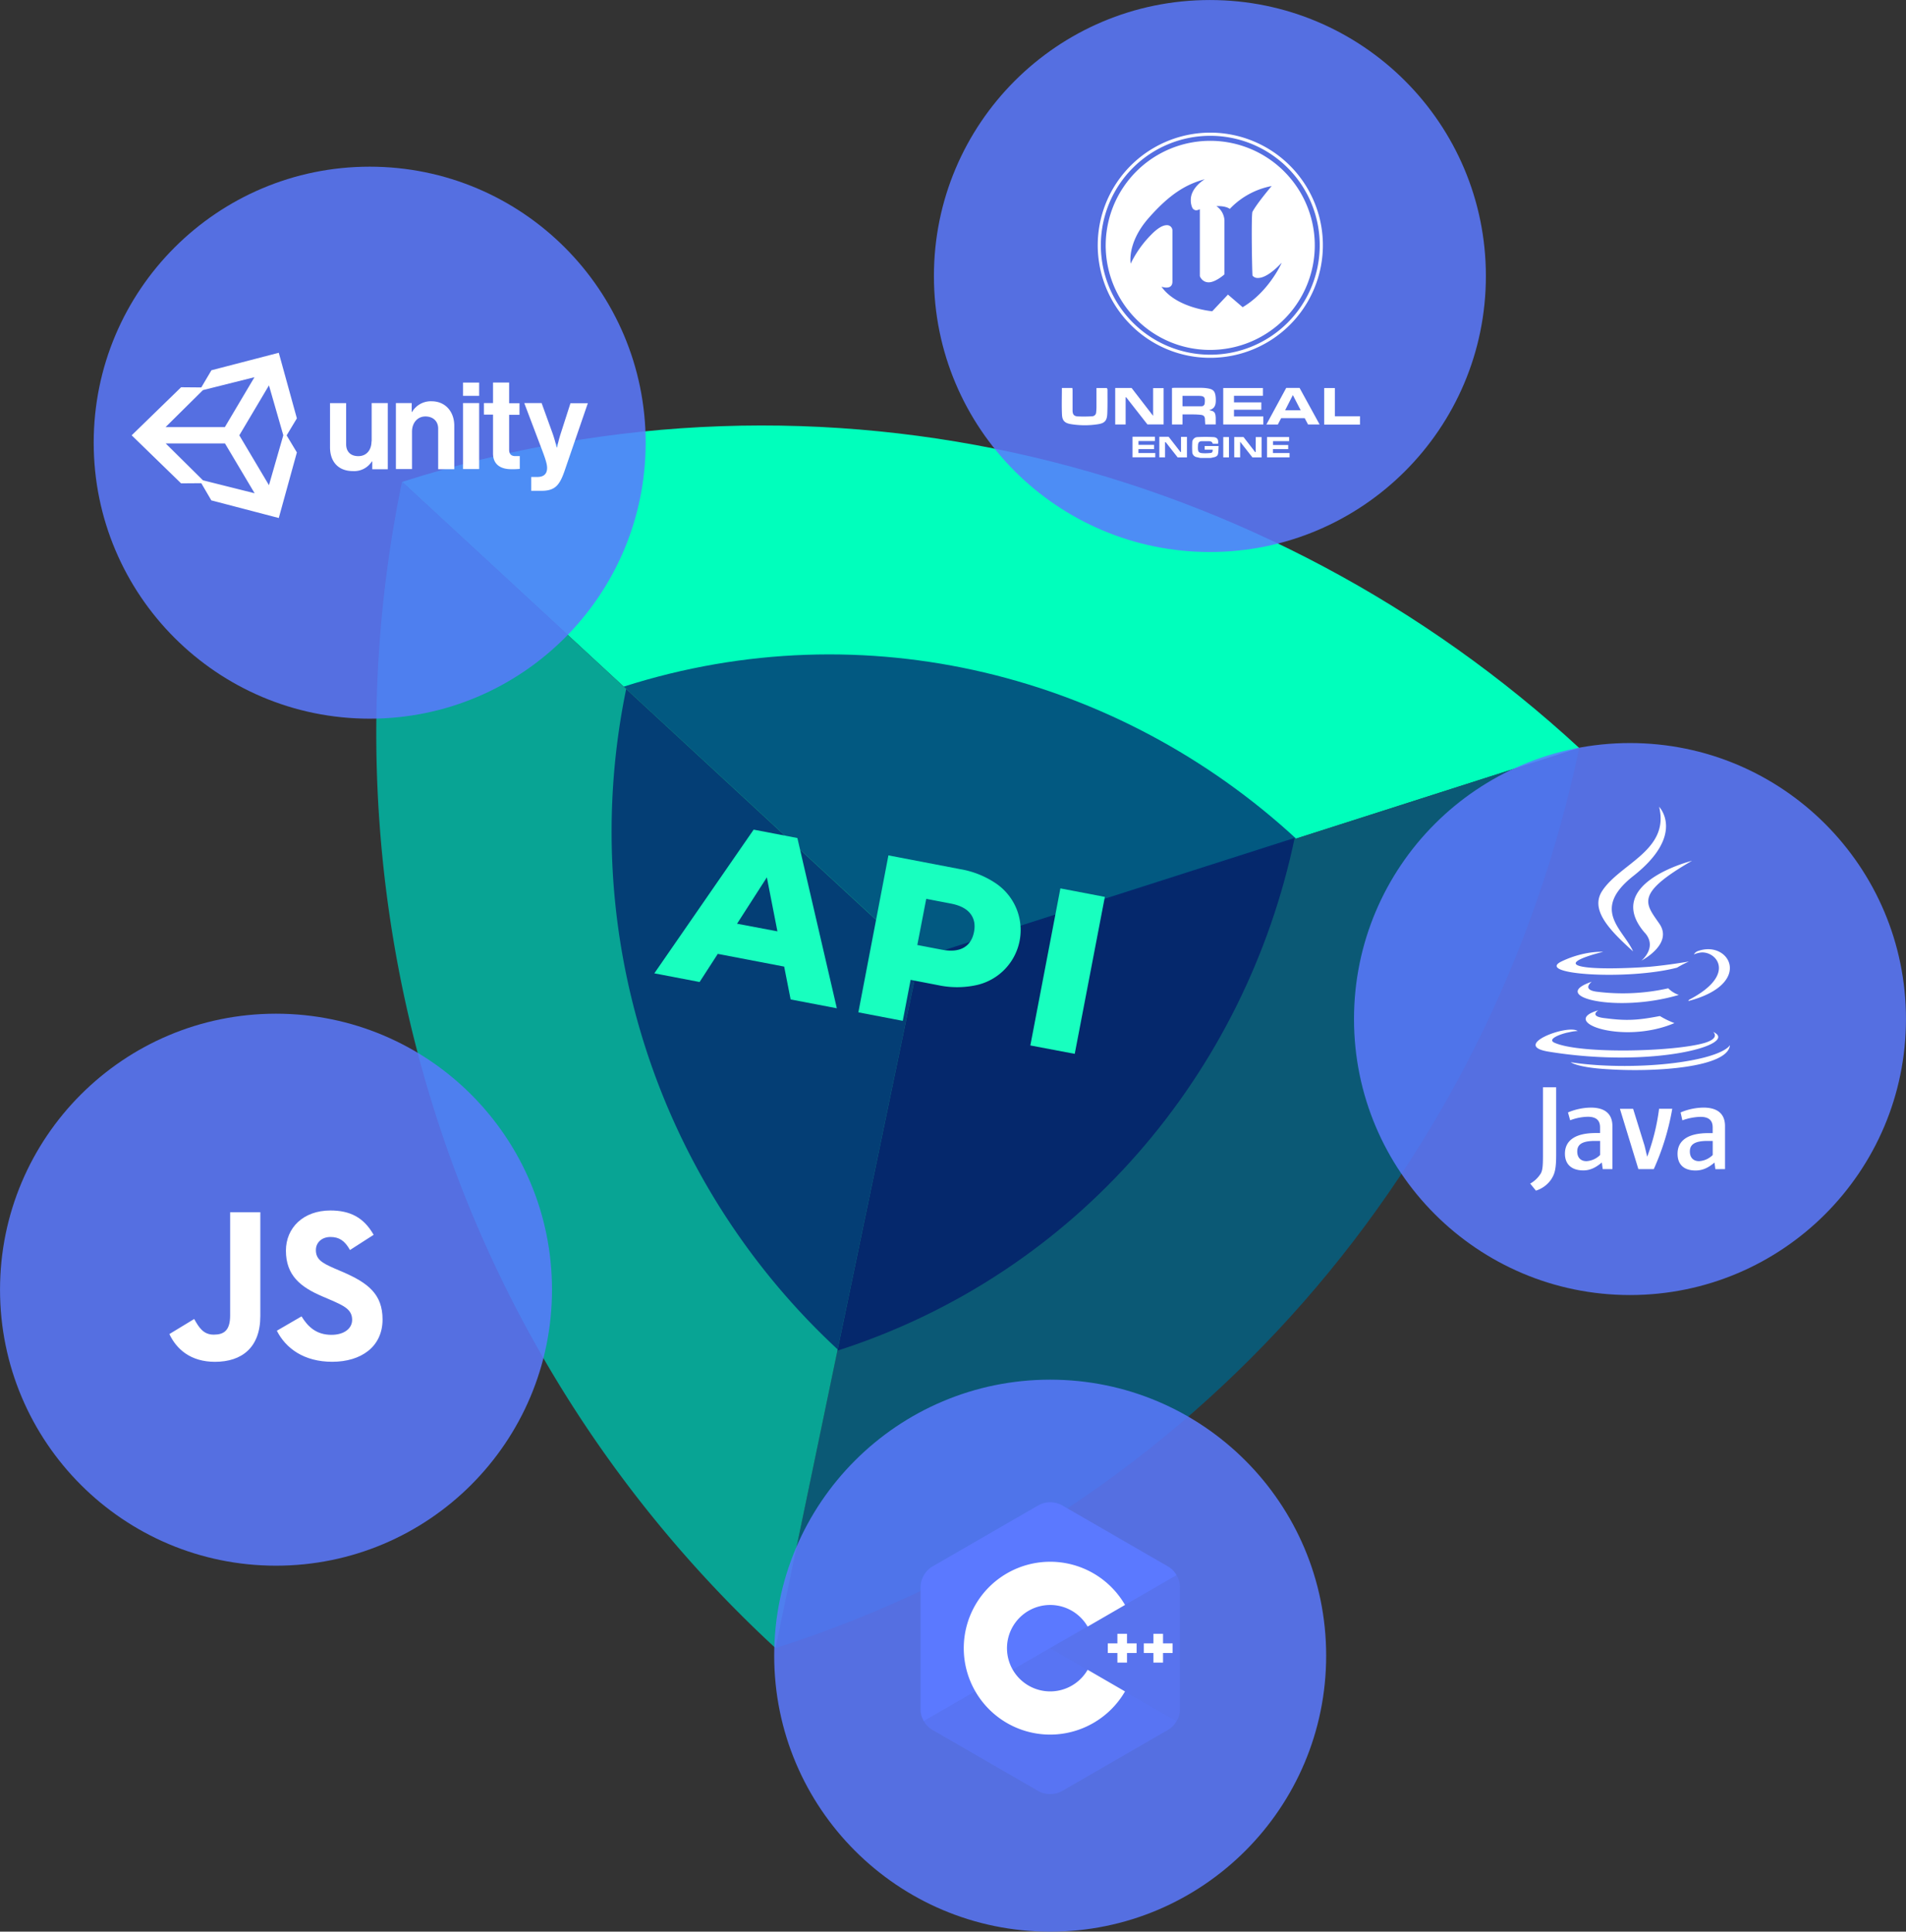 <svg xmlns="http://www.w3.org/2000/svg" xmlns:xlink="http://www.w3.org/1999/xlink" viewBox="0 0 929.84 942.32"><rect x="0" y="0" width="929.84" height="942.32" fill="#333333" stroke="none"/><defs><style>.cls-1{fill:none;}.cls-2{isolation:isolate;}.cls-3{fill:#00ffbc;}.cls-4{fill:#031369;opacity:0.7;}.cls-10,.cls-11,.cls-4{mix-blend-mode:multiply;}.cls-5{fill:#0b5975;}.cls-6{fill:#08a494;}.cls-10,.cls-11,.cls-12,.cls-7{fill:#5b79ff;}.cls-7{opacity:0.85;}.cls-8{fill:#18ffbf;}.cls-9{fill:#fff;}.cls-10{opacity:0.44;}.cls-11{opacity:0.6;}.cls-13{clip-path:url(#clip-path);}</style><clipPath id="clip-path"><rect class="cls-1" x="491.07" y="43.84" width="198.35" height="198.35"/></clipPath></defs><g class="cls-2"><g id="Ebene_2" data-name="Ebene 2"><g id="Ebene_1-2" data-name="Ebene 1"><path class="cls-3" d="M196.19,235.08,448.25,468,770.41,364.88C619.53,225.69,402.65,169,196.19,235.08"/><path class="cls-4" d="M304.28,335l144,133,184-58.91c-86.18-79.49-210-111.88-328-74.13"/><path class="cls-5" d="M770.41,364.88,448.25,468l-69.9,336C584.8,737.94,728.41,565.81,770.41,364.88"/><path class="cls-4" d="M631.61,408.76,448,467.54,408.18,659c117.66-37.66,199.5-135.75,223.43-250.26"/><path class="cls-6" d="M196.19,235.08l-.09,0a607.07,607.07,0,0,0-11,165.86C195.62,549.7,260.63,695.26,378.35,804l69.9-336L196.19,235.08h0"/><path class="cls-4" d="M305.53,336.18l-.06,0A344.33,344.33,0,0,0,408.65,658.28l39.57-190.22L305.53,336.18h0"/><circle class="cls-7" cx="180.35" cy="215.95" r="134.64"/><circle class="cls-7" cx="795.19" cy="497.12" r="134.64"/><circle class="cls-7" cx="512.33" cy="807.68" r="134.64"/><circle class="cls-7" cx="134.65" cy="629.15" r="134.64"/><path class="cls-8" d="M382.55,471.53l-32.38-6.2-8.87,13.72-22.09-4.23,48.46-70.1L389,408.81l19.25,83.06-22.54-4.31Zm-3.29-17.19L374.11,428l-14.54,22.62Z"/><path class="cls-8" d="M485.81,430.92a27.5,27.5,0,0,1-9.51,49.66,44.41,44.41,0,0,1-18.71,0L444.24,478l-3.83,20-21.66-4.15,14.66-76.57,35,6.71A44.37,44.37,0,0,1,485.81,430.92Zm-15.65,31.36q3.94-2.25,5-7.61t-1.8-9q-2.82-3.6-9.49-4.88l-12-2.31L447.51,461l12,2.3Q466.22,464.54,470.16,462.28Z"/><path class="cls-8" d="M517.31,433.38,539,437.53,524.31,514.1,502.65,510Z"/><path class="cls-9" d="M147.1,642.17c3.18,5.18,7.31,9,14.62,9,6.14,0,10.07-3.07,10.07-7.31,0-5.09-4-6.89-10.79-9.84l-3.71-1.59c-10.7-4.56-17.8-10.27-17.8-22.34,0-11.12,8.47-19.58,21.71-19.58,9.42,0,16.2,3.28,21.08,11.87l-11.54,7.41c-2.55-4.56-5.29-6.35-9.54-6.35s-7.1,2.75-7.1,6.35c0,4.45,2.76,6.25,9.12,9l3.7,1.59c12.6,5.4,19.71,10.91,19.71,23.29,0,13.34-10.49,20.65-24.57,20.65-13.76,0-22.66-6.56-27-15.15Zm-52.37,1.28c2.33,4.13,4.45,7.63,9.54,7.63,4.87,0,8-1.91,8-9.32v-50.4H127V642c0,15.35-9,22.34-22.13,22.34-11.87,0-18.75-6.15-22.24-13.54Z"/><path class="cls-10" d="M574,839.62a11.15,11.15,0,0,0,1.61-5.4V773.84a11.14,11.14,0,0,0-1.61-5.39L512.33,804Z"/><path class="cls-11" d="M517.81,873.9l52.29-30.19a11.21,11.21,0,0,0,3.86-4.09L512.33,804,450.7,839.62a11.15,11.15,0,0,0,3.87,4.09l52.28,30.19A12.16,12.16,0,0,0,517.81,873.9Z"/><path class="cls-12" d="M574,768.45a11.21,11.21,0,0,0-3.86-4.09l-52.29-30.19a12.16,12.16,0,0,0-11,0l-52.28,30.19a12.14,12.14,0,0,0-5.48,9.48v60.38a11.15,11.15,0,0,0,1.61,5.4L512.33,804Z"/><path class="cls-9" d="M512.33,846.19a42.16,42.16,0,1,1,36.51-63.25L530.6,793.5a21.08,21.08,0,1,0,0,21.07l18.24,10.56A42.32,42.32,0,0,1,512.33,846.19Z"/><polygon class="cls-9" points="554.49 801.69 549.81 801.69 549.81 797.01 545.12 797.01 545.12 801.69 540.44 801.69 540.44 806.38 545.12 806.38 545.12 811.06 549.81 811.06 549.81 806.38 554.49 806.38 554.49 801.69"/><polygon class="cls-9" points="572.06 801.69 567.38 801.69 567.38 797.01 562.69 797.01 562.69 801.69 558.01 801.69 558.01 806.38 562.69 806.38 562.69 811.06 567.38 811.06 567.38 806.38 572.06 806.38 572.06 801.69"/><g id="layer1"><g id="Ebene_1-3" data-name="Ebene_1"><g id="_198302696" data-name=" 198302696"><path id="_227268128" data-name=" 227268128" class="cls-9" d="M779.75,492.86s-4.94,3,3.43,3.86c10.08,1.29,15.45,1.08,26.6-1.07a40.79,40.79,0,0,0,7.09,3.44c-25.11,10.72-56.86-.65-37.12-6.23Zm-3.22-13.94s-5.37,4.07,3,4.93a101.4,101.4,0,0,0,34.33-1.72,13,13,0,0,0,5.15,3.22c-30.25,9-64.15.86-42.48-6.43Zm59.22,24.46s3.64,3-4.08,5.36c-14.38,4.29-60.29,5.58-73.17,0-4.5-1.93,4.08-4.72,6.87-5.15a21.5,21.5,0,0,1,4.29-.64c-4.93-3.44-32.83,7.08-14.16,10.08,51.28,8.37,93.55-3.65,80.25-9.65Zm-53.64-39.05s-23.39,5.57-8.37,7.51c6.44.85,19.09.64,30.9-.22,9.65-.86,19.31-2.57,19.31-2.57a51.49,51.49,0,0,0-5.8,3c-23.81,6.22-69.52,3.43-56.43-3,11.16-5.37,20.39-4.72,20.39-4.72ZM824,487.71c24-12.44,12.87-24.46,5.15-22.95a12.9,12.9,0,0,0-2.79.85,3.67,3.67,0,0,1,2.14-1.71c15.24-5.37,27.25,16.09-4.93,24.46a3,3,0,0,0,.43-.65Zm-39.48,33.9c23.17,1.51,58.57-.85,59.43-11.8,0,0-1.72,4.29-19.1,7.51-19.74,3.65-44.2,3.22-58.57.86,0,0,3,2.58,18.24,3.43Z"/><path id="_230367536" data-name=" 230367536" class="cls-9" d="M809.36,393.52s13.3,13.52-12.66,33.9c-20.82,16.52-4.72,26,0,36.69-12.23-10.94-21-20.6-15-29.61,8.79-13.3,33-19.74,27.68-41Zm-6.87,61.58c6.22,7.08-1.72,13.52-1.72,13.52s15.88-8.16,8.59-18.24c-6.66-9.66-11.81-14.38,16.09-30.47,0,0-44,10.94-23,35.19ZM786.61,570.32v-21c0-5.36-3-9-10.51-9a29.44,29.44,0,0,0-11.16,2.36L766,546.5a25.63,25.63,0,0,1,8.59-1.71c4.07,0,6,1.71,6,5.15v2.79h-2.14c-10.3,0-15,3.86-15,10.08,0,5.15,3.22,8.15,9,8.15,3.65,0,6.44-1.71,9-3.86l.43,3.22Zm-6-6.87a10.35,10.35,0,0,1-6.65,3c-2.79,0-4.5-1.72-4.5-4.72s1.71-5.15,8.58-5.15h2.57v6.86Zm26.18,6.87h-7.51l-9-29.4h6.44l5.58,18,1.28,5.36a103.54,103.54,0,0,0,5.8-23.39h6.43a122,122,0,0,1-9,29.4Zm34.76,0v-21c0-5.36-3-9-10.51-9a29.44,29.44,0,0,0-11.16,2.36l.86,3.86a28.08,28.08,0,0,1,8.79-1.71c4.08,0,6,1.71,6,5.15v2.79h-2.14c-10.3,0-15,3.86-15,10.08,0,5.15,3,8.15,8.79,8.15,3.87,0,6.66-1.71,9.23-3.86l.43,3.22Zm-6-6.87a10.35,10.35,0,0,1-6.65,3c-2.79,0-4.5-1.72-4.5-4.72s1.71-5.15,8.58-5.15h2.57v6.86Zm-78.74,11.8a14.24,14.24,0,0,1-7.51,5.58l-2.79-3.43a14.42,14.42,0,0,0,5.15-4.93c.86-1.51,1.07-3.65,1.07-8.59V530.41h6.44v33c0,6.66-.65,9.23-2.36,11.8Z"/></g></g></g><path id="path2" class="cls-9" d="M131.21,236.68l-14.46-24.32L131.21,188l7,24.33ZM99,234.31l-18.17-18h28.92l14.47,24.32Zm0-44,25.14-6.3L109.7,208.35H80.78ZM136,172.09l-32.85,8.53L98.2,189l-9.86-.08-24.1,23.44,24.1,23.43,9.86-.07,4.9,8.38L136,252.7l8.83-32-5-8.31,5-8.3Zm74.61,23.66A10.63,10.63,0,0,0,201,201h-.15v-4.37h-7.71v32.18H201V210.58c0-4.38,2.75-7.42,6.53-7.42,3.56,0,6.23,2.15,6.23,5.94v19.8h7.86V207.83C221.68,200.79,217.23,195.75,210.56,195.75Zm-29.37,19.5c0,4.3-2.45,7.27-6.45,7.27-3.63,0-5.93-2.08-5.93-5.86v-20H161v21.5c0,7.05,4,11.65,11.19,11.65a10.2,10.2,0,0,0,9.2-4.68h.22v3.79h7.57V196.64h-7.86v18.61Zm44.65-18.61h7.86v32.18h-7.86Zm0-10h7.86v6.46h-7.86Zm52.43,10-4.67,14.53a64.09,64.09,0,0,0-1.86,7.05h-.22s-1-4.08-2.08-7.05l-5.26-14.53h-8.46l8.68,22.91c1.86,4.9,2.45,7,2.45,8.75,0,2.67-1.41,4.38-4.75,4.38h-3v6.75h5c6.53,0,8.83-2.6,11.28-9.72l11.34-33h-8.45ZM248.38,219.4V202.35h5.05v-5.64h-5.05V186.62h-7.86v10h-4.45v5.63h4.45v18.91c0,6.08,4.6,7.72,8.75,7.72a33.64,33.64,0,0,0,4.3-.15v-6.23h-2c-1.85.07-3.19-.74-3.19-3.12Z"/><circle class="cls-7" cx="590.25" cy="134.65" r="134.64"/><g id="g10"><g id="g12"><path id="path14" class="cls-9" d="M651.21,203.06V189.3H646v17.83h17.47v-4.07Z"/></g><g id="g16"><g class="cls-13"><g id="g18"><g id="g24"><path id="path26" class="cls-9" d="M587.7,219.34h3.89c.1,1-.21,1.55-1,1.63s-1.67.14-2.51.15c-3.46,0-3.84-.4-3.63-3.86,0-.07,0-.13,0-.2.13-1.29.6-1.78,1.9-1.84,1,0,2,0,3,0s2,.06,2.29,1.28h2.56c.36-2-.31-3.16-2.28-3.27a66.62,66.62,0,0,0-7.61,0,2.62,2.62,0,0,0-2.67,2.77,37,37,0,0,0,0,4.34,2.64,2.64,0,0,0,2.31,2.7c.56.14,1.12.25,1.68.37h5l1.21-.26c1.09-.21,2.16-.56,2.38-1.79s.2-2.48.3-3.78H587.7Z"/></g><g id="g28"><path id="path30" class="cls-9" d="M567.67,207.05v-17.7h-5.12v13.52l-10.5-13.6h-8v17.81h5.09V193.84l.24-.06,10.39,13.27Z"/></g><g id="g32"><path id="path34" class="cls-9" d="M576.89,198.21v-5.09h7.94c2.87,0,3.17.85,2.88,3.67a1.51,1.51,0,0,1-1.61,1.39c-3,.06-6.09,0-9.21,0m10.93,6.48c.07.78.11,1.57.16,2.38h5.11c0-1.12,0-2.14,0-3.17-.11-2.25-.44-3.24-2.63-3.62A2.35,2.35,0,0,1,590,200c2.2-.49,3-2,3.1-3.92a15.5,15.5,0,0,0-.1-2.89c-.31-2.31-1.16-3.23-3.44-3.66a20,20,0,0,0-3.45-.33c-4.42,0-8.84,0-13.26,0-.35,0-.69.05-1.1.07v17.8h5.14v-4.91c1.17,0,2.23,0,3.29,0,1.87,0,3.75,0,5.6.21,1.52.17,2,.79,2.08,2.32"/></g><g id="g36"><path id="path38" class="cls-9" d="M602,199.89h13.33v-3.6H602v-3.21h14.11V189.3H596.75v17.77h19.56v-3.91H602Z"/></g><g id="g40"><path id="path42" class="cls-9" d="M540.17,189.81a1.85,1.85,0,0,0-.16-.52h-5.1c0,3.15,0,6.21,0,9.28,0,.83-.06,1.67-.15,2.5a2,2,0,0,1-2,2,61.24,61.24,0,0,1-7,.06c-1.88-.13-2.49-1-2.51-2.89,0-3.29,0-6.59,0-9.88a10.24,10.24,0,0,0-.11-1.1h-5.1c0,4.43-.15,8.72.05,13,.14,3,1.38,4.15,4.38,4.65a41.77,41.77,0,0,0,13.11.05c3.32-.49,4.45-1.73,4.6-5.05.18-4,.09-8.07.1-12.1"/></g><g id="g44"><path id="path46" class="cls-9" d="M626.94,200.15c1.24-2.44,2.44-4.81,3.78-7.43l3.82,7.43Zm.54-10.91c-3.21,5.92-6.41,11.81-9.68,17.85h5.59L625,204H636.5c.56,1.05,1.09,2.07,1.62,3.07h5.65L634,189.24Z"/></g><g id="g48"><path id="path50" class="cls-9" d="M576.16,220.5l-.23.05-5.82-7.49h-4.53v10.06h2.79v-7.34l.29-.1,5.86,7.45h4.53v-10h-2.89Z"/></g><g id="g52"><path id="path54" class="cls-9" d="M612.58,220.5l-.23.06-5.71-7.37h-4.52v9.91H605v-7.6l6,7.64h4.46v-9.92h-2.85Z"/></g><g id="g56"><path id="path58" class="cls-9" d="M555.39,219.09H563V217h-7.59v-1.86h8v-2.1H552.5v10.06h11.1V221h-8.21Z"/></g><g id="g60"><path id="path62" class="cls-9" d="M621,219.09h7.45v-2h-7.42V215.2h7.86v-2H618.11v9.9h11V221H621Z"/></g><path id="path64" class="cls-9" d="M596.77,223.13h2.77v-9.92h-2.77Z"/><g id="g66"><path id="path68" class="cls-9" d="M551.62,128.7s-2-10.07,8.69-22.27,18.76-16.64,27.45-19h0s-6.83,4-6.83,10a8.76,8.76,0,0,0,.66,3.74,2.24,2.24,0,0,0,2,1.43,4.58,4.58,0,0,0,1.75-.55v32.53a2.81,2.81,0,0,0,.55,1.15,4.48,4.48,0,0,0,3.75,2c3.41,0,7.71-3.88,7.71-3.88V107.54a9,9,0,0,0-3.95-7h.72c1.34,0,4.22.15,5.83,1.37a38,38,0,0,1,20.42-11.15h0s-7.07,8.33-9.29,12.46c-.4,0-.45,7.84-.39,15.65.07,7.54.25,15.08.35,15.6a3.21,3.21,0,0,0,2.68,1.13c2.17,0,5.82-1.39,11.55-7.42h0s-.15.35-.46,1c-1.64,3.28-7.74,14.28-18.58,20.68h0l-7-6-.18-.15-7.66,8.13h0s-17.47-1.48-24.77-12h0a7.68,7.68,0,0,0,2.35.45c1.47,0,3-.51,3-3V112.53a2.62,2.62,0,0,0-2.78-2.68c-1.72,0-4.19,1.16-7.56,4.62a52.3,52.3,0,0,0-10.07,14.23v0m38.82,42a51,51,0,1,0-36.09-15,50.68,50.68,0,0,0,36.09,15"/></g><g id="g70"><path id="path72" class="cls-9" d="M590.44,66.25a53.39,53.39,0,1,1-53.39,53.39,53.39,53.39,0,0,1,53.39-53.39m0,108.3a54.92,54.92,0,1,0-38.82-16.08,54.55,54.55,0,0,0,38.82,16.08"/></g></g></g></g></g></g></g></g></svg>